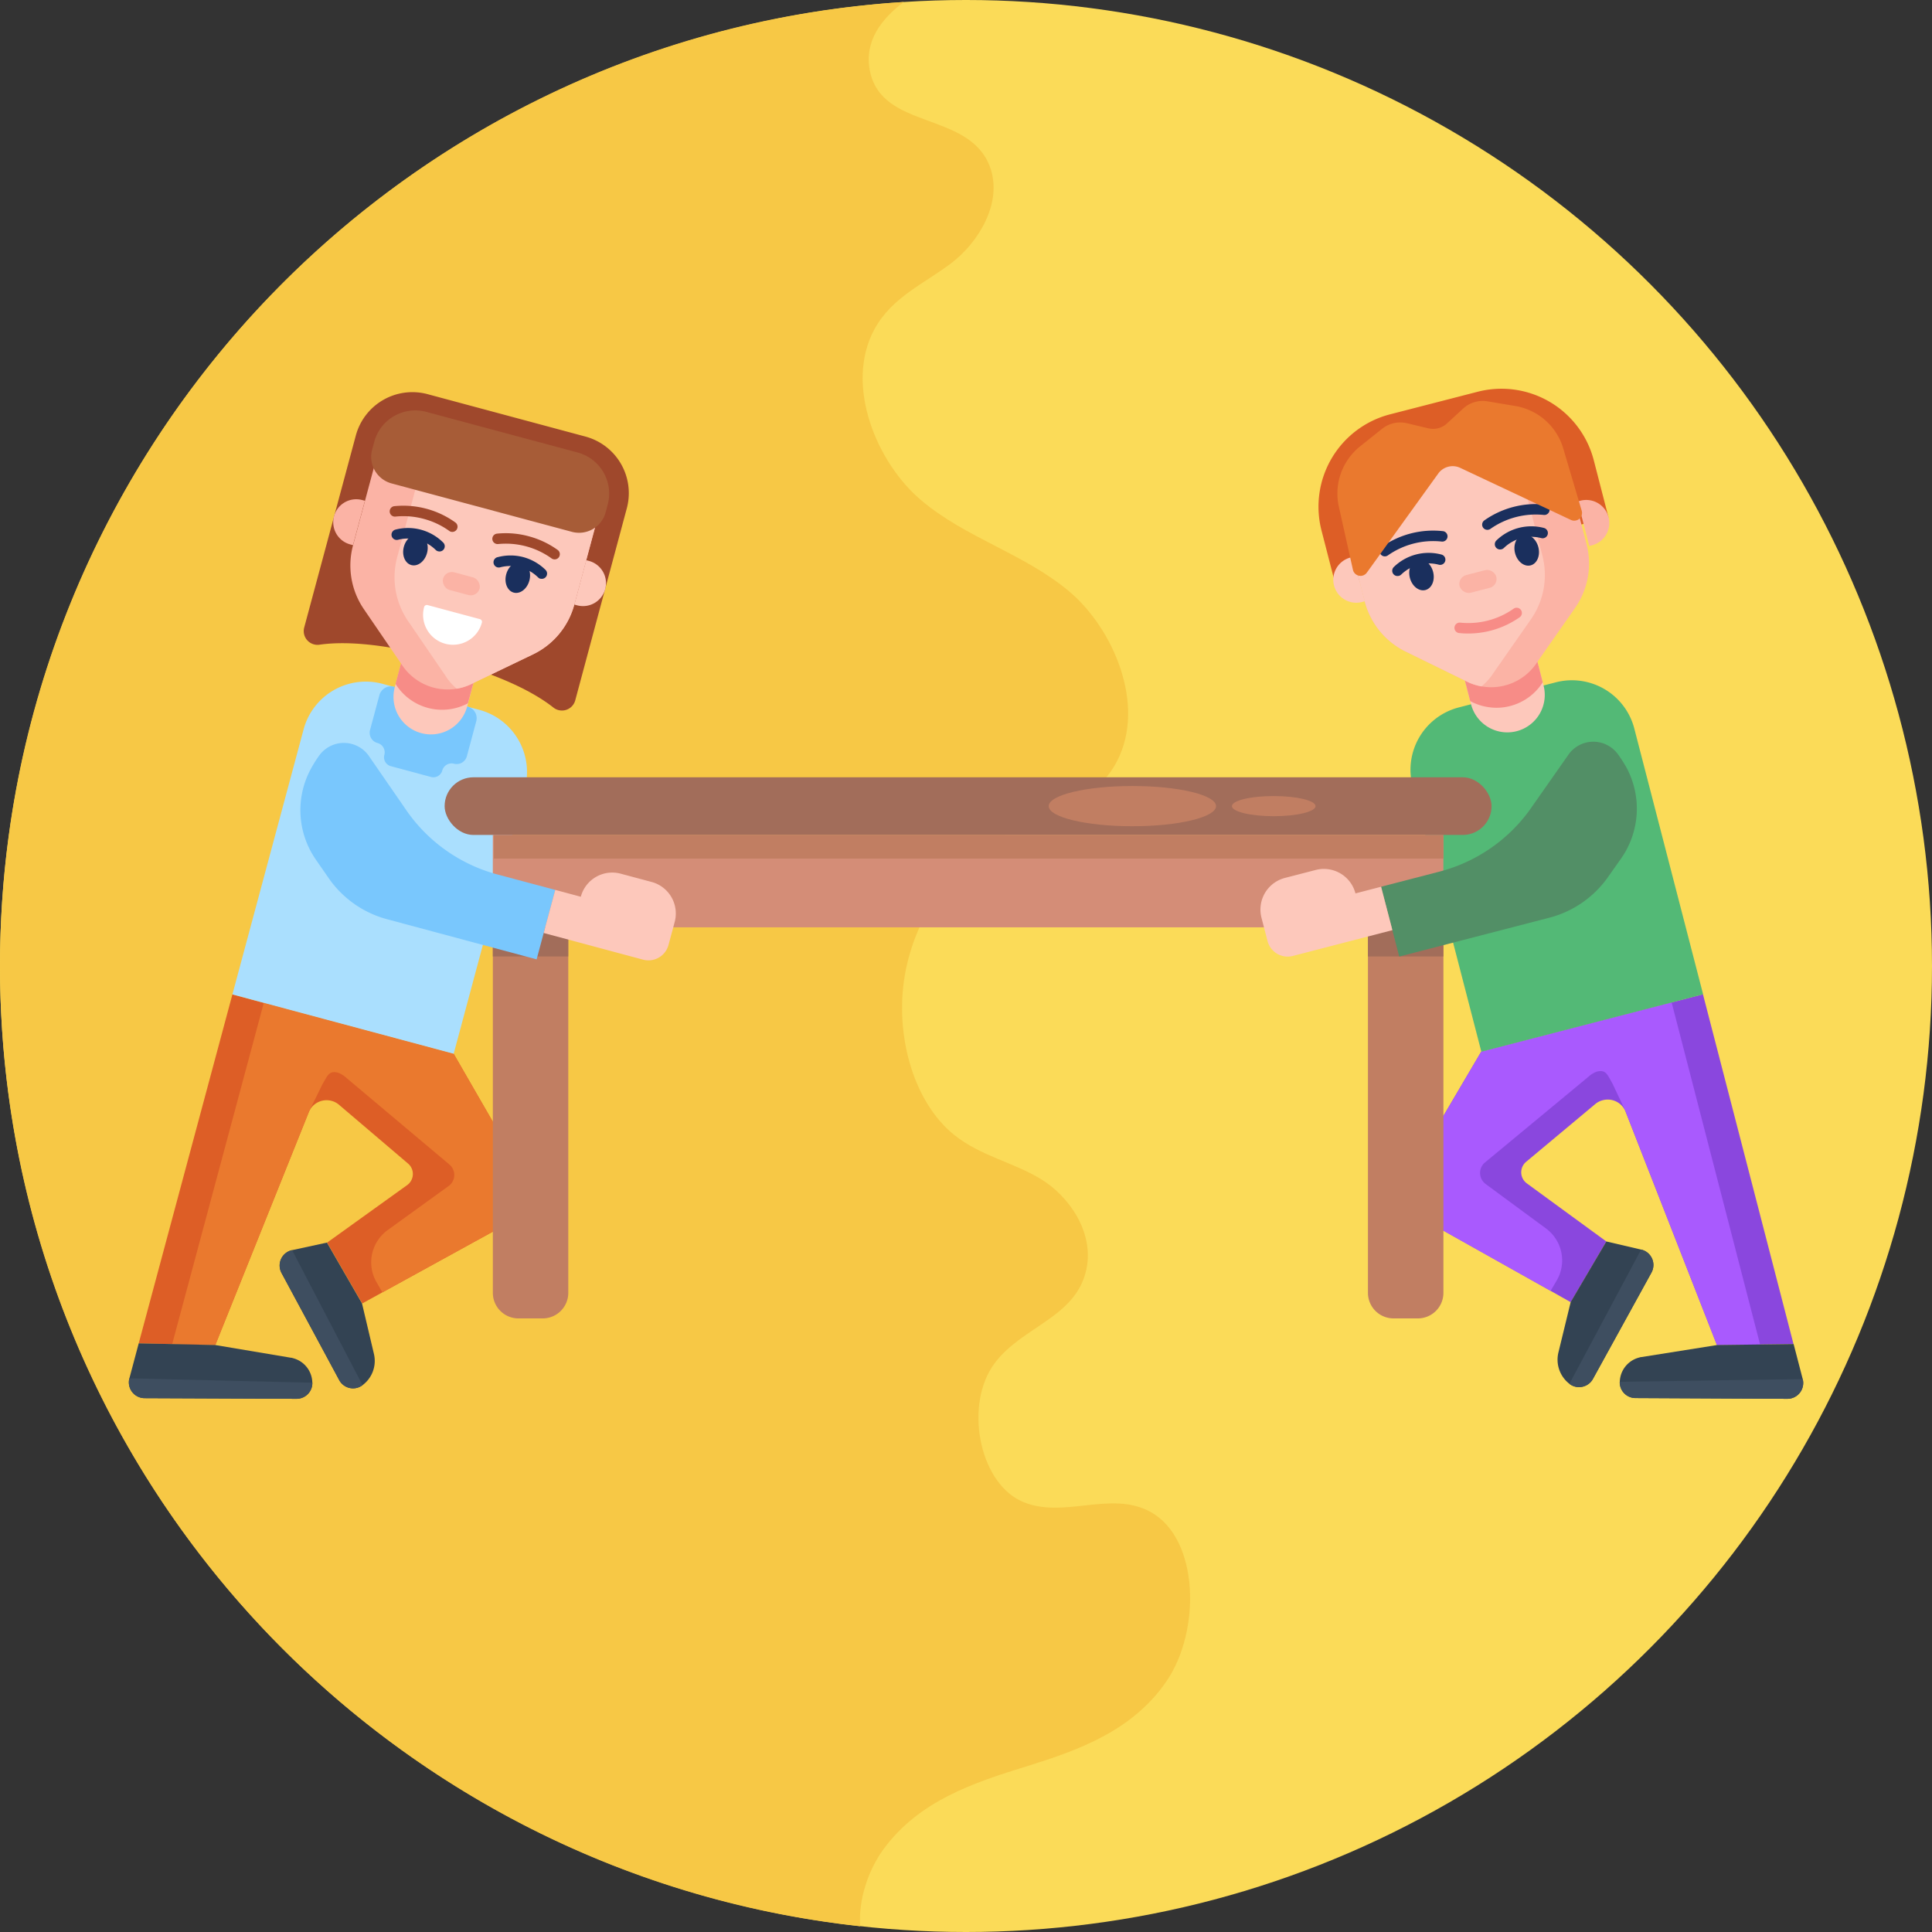 <svg xmlns="http://www.w3.org/2000/svg" id="Icons" viewBox="0 0 512 512"><rect x="0" y="0" width="512" height="512" fill="#333333" stroke="none"/><defs><style>.cls-1{fill:#fbdb58;}.cls-2{fill:#f7c845;}.cls-3{fill:#dd5e26;}.cls-4{fill:#ea792e;}.cls-5{fill:#334353;}.cls-6{fill:#3e4e60;}.cls-7{fill:#8a47de;}.cls-8{fill:#a95afe;}.cls-9{fill:#aadffe;}.cls-10{fill:#79c7fd;}.cls-11{fill:#53b976;}.cls-12{fill:#d48d77;}.cls-13{fill:#a26d5a;}.cls-14{fill:#c17e62;}.cls-15{fill:#9f482c;}.cls-16{fill:#fdc8bb;}.cls-17{fill:#f78c87;}.cls-18{fill:#fbb3a5;}.cls-19{fill:#1a2f5d;}.cls-20{fill:#fff;}.cls-21{fill:#a75c37;}.cls-22{fill:#528f66;}</style></defs><title>017-moving-export</title><circle class="cls-1" cx="256" cy="256" r="256"></circle><path class="cls-2" d="M309.18,445.48c-9.08,13.34-23.65,18.43-37.34,22.68s-28.26,9-37.71,21.91c-4,5.48-6.69,13.35-6.17,20.41C99.77,496.52,0,387.9,0,256,0,120.16,105.82,9,239.52.52,233.58,5,229,10.9,230.52,18.71c3.1,15.86,26.31,10.65,31.82,25.49,3.49,9.42-3,20-10.15,25.47s-15.79,9-20.47,17.61c-8,14.77.61,35.46,12.56,45.43S271,146.57,283,156.44s20.83,30.35,13,45.32c-6.18,11.85-19.15,14-29.68,19.49-12.43,6.45-22.93,19.51-26.24,35.64s1.56,34.92,12.89,43.95c6.93,5.51,15.41,7.12,22.82,11.59s14.16,14,12.14,23.83c-2.67,12.92-17,15.17-24.33,25-8.08,10.8-4.24,31.18,6.88,36.47,10.88,5.18,23.9-3,34.52,3C317.82,407.88,318.25,432.15,309.18,445.48Z"></path><path class="cls-3" d="M134,324.54l-32.66,17.95-5.35,2.94-9.3-16.13,21.22-15.24a3.63,3.63,0,0,0,.22-5.71l-18.2-15.5A5.1,5.1,0,0,0,82,294.36v0a3.49,3.49,0,0,0-.2.44L57.06,356.45l-11.43-.25-8.87-.2,24.83-92.47,58.64,15.74,17.65,30.62A10.73,10.73,0,0,1,134,324.54Z"></path><path class="cls-4" d="M134,324.54l-32.66,17.95-1.58-2.74a10.54,10.54,0,0,1,3-13.78l16.12-11.65a3.62,3.62,0,0,0,.23-5.7L91.83,285.68a6.6,6.6,0,0,0-2.21-1.39c-2.48-.67-2.85.83-4.22,3.15L82,294.36v0a3.49,3.49,0,0,0-.2.44L57.06,356.45l-11.43-.25,24.28-90.44,50.32,13.51,17.65,30.62A10.73,10.73,0,0,1,134,324.54Z"></path><path class="cls-5" d="M78.57,370.7l-40.28-.17a4.19,4.19,0,0,1-4-5.26L36.76,356l20.3.45,20,3.36c.23,0,.44.08.66.14a6.84,6.84,0,0,1,5.05,6.48A4.18,4.18,0,0,1,78.57,370.7Z"></path><path class="cls-6" d="M78.57,370.7l-40.28-.17a4.19,4.19,0,0,1-4-5.26l48.49,1.16A4.18,4.18,0,0,1,78.57,370.7Z"></path><path class="cls-5" d="M96.08,367.08a4.16,4.16,0,0,1-6.19-1.35L74.61,337.36a4.17,4.17,0,0,1,2.8-6.06l9.23-2,9.3,16.13,3.15,13.35A8,8,0,0,1,96.08,367.08Z"></path><path class="cls-6" d="M96.08,367.08a4.16,4.16,0,0,1-6.19-1.35L74.61,337.36a4.17,4.17,0,0,1,2.8-6.06Z"></path><path class="cls-7" d="M378.44,323.85l32.49,18.24,5.32,3L425.69,329,404.62,313.6a3.63,3.63,0,0,1-.18-5.71l18.35-15.33a5,5,0,0,1,2-1,5.1,5.1,0,0,1,5.82,2.62v0c.07.15.13.3.19.45L455,356.45l11.44-.14,8.86-.12-24-92.7-58.78,15.22-17.92,30.45A10.73,10.73,0,0,0,378.44,323.85Z"></path><path class="cls-8" d="M378.44,323.85l32.49,18.24,1.6-2.72a10.53,10.53,0,0,0-2.82-13.81l-16-11.79a3.63,3.63,0,0,1-.17-5.71l27.39-22.69a6.71,6.71,0,0,1,2.21-1.37c2.5-.65,2.85.86,4.2,3.19l3.29,6.95v0c.07.15.13.3.19.45L455,356.45l11.44-.14L443,265.65l-50.44,13.06-17.92,30.45A10.73,10.73,0,0,0,378.44,323.85Z"></path><path class="cls-5" d="M433.39,370.5l40.28.2a4.19,4.19,0,0,0,4.07-5.23l-2.41-9.28-20.3.26-20,3.18c-.23,0-.44.08-.66.14a6.83,6.83,0,0,0-5.11,6.43A4.17,4.17,0,0,0,433.39,370.5Z"></path><path class="cls-6" d="M433.39,370.5l40.28.2a4.19,4.19,0,0,0,4.07-5.23l-48.5.73A4.17,4.17,0,0,0,433.39,370.5Z"></path><path class="cls-5" d="M415.91,366.73a4.13,4.13,0,0,0,3.59.74,4.18,4.18,0,0,0,2.62-2l15.54-28.23a4.19,4.19,0,0,0-2.75-6.09L425.69,329l-9.44,16.05L413,358.4A8.09,8.09,0,0,0,415.91,366.73Z"></path><path class="cls-6" d="M415.91,366.73a4.13,4.13,0,0,0,3.59.74,4.18,4.18,0,0,0,2.62-2l15.54-28.23a4.19,4.19,0,0,0-2.75-6.09Z"></path><path class="cls-9" d="M139.09,209l-18.86,70.25L61.59,263.53l18.87-70.25a17.06,17.06,0,0,1,20.91-12.06L127,188.11A17.07,17.07,0,0,1,139.09,209Z"></path><path class="cls-10" d="M120.29,202.39h0a2.81,2.81,0,0,0,3.44-2l2.48-9.23a3.17,3.17,0,0,0-2.24-3.89L104.43,182a3.17,3.17,0,0,0-3.89,2.24l-2.48,9.23a2.81,2.81,0,0,0,2,3.44h0a2.56,2.56,0,0,1,1.8,3.13h0a2.43,2.43,0,0,0,1.71,3l10.64,2.86a2.43,2.43,0,0,0,3-1.72h0A2.54,2.54,0,0,1,120.29,202.39Z"></path><path class="cls-11" d="M374.34,208.29l18.23,70.42,58.77-15.21-18.23-70.42a17.08,17.08,0,0,0-20.8-12.26l-25.73,6.66A17.07,17.07,0,0,0,374.34,208.29Z"></path><rect class="cls-12" x="130.6" y="221.27" width="251.91" height="24.48"></rect><rect class="cls-13" x="117.83" y="205.99" width="277.45" height="15.28" rx="7.64"></rect><path class="cls-14" d="M130.6,245.75h20a0,0,0,0,1,0,0v96.86a6.78,6.78,0,0,1-6.78,6.78h-6.43a6.78,6.78,0,0,1-6.78-6.78V245.75A0,0,0,0,1,130.6,245.75Z"></path><path class="cls-14" d="M362.52,245.75h20a0,0,0,0,1,0,0v96.86a6.78,6.78,0,0,1-6.78,6.78H369.3a6.78,6.78,0,0,1-6.78-6.78V245.75A0,0,0,0,1,362.52,245.75Z"></path><ellipse class="cls-14" cx="300.09" cy="213.63" rx="22.17" ry="5.33"></ellipse><ellipse class="cls-14" cx="337.55" cy="213.63" rx="11.08" ry="2.67"></ellipse><rect class="cls-14" x="130.87" y="221.27" width="251.64" height="6.26"></rect><rect class="cls-13" x="130.6" y="245.75" width="19.99" height="7.72"></rect><rect class="cls-13" x="362.52" y="245.75" width="19.99" height="7.72"></rect><path class="cls-15" d="M155.17,115.7l-41.88-11.25a15.52,15.52,0,0,0-19,11L80.62,166.29a3.65,3.65,0,0,0,4,4.57c5.5-.81,15.5-.78,32.27,3.72s25.43,9.49,29.78,12.94a3.65,3.65,0,0,0,5.78-1.94l13.66-50.87A15.52,15.52,0,0,0,155.17,115.7Z"></path><path class="cls-16" d="M125.47,181l-1.68,6.28a9.92,9.92,0,0,1-12.17,7h0a9.93,9.93,0,0,1-7-12.16l1.68-6.28Z"></path><path class="cls-17" d="M125.47,181,124,186.38a14.51,14.51,0,0,1-19.18-5.15l1.45-5.42Z"></path><path class="cls-18" d="M157.8,139.37l-5.6,20.85a20.56,20.56,0,0,1-11,13.22L125.47,181a14.29,14.29,0,0,1-4.42,1.51l-.77.11a14.77,14.77,0,0,1-5.41-.4,14.59,14.59,0,0,1-8.58-6.37l-9.84-14.39a20.53,20.53,0,0,1-2.89-16.95l5.6-20.85a14.46,14.46,0,0,1,17.71-10.22l30.72,8.25A14.47,14.47,0,0,1,157.8,139.37Z"></path><path class="cls-16" d="M157.8,139.37l-5.6,20.85a20.56,20.56,0,0,1-11,13.22L125.47,181a14.29,14.29,0,0,1-4.42,1.51A14.57,14.57,0,0,1,118,179l-9.85-14.4a20.54,20.54,0,0,1-2.89-16.94l5.6-20.85a14.46,14.46,0,0,1,17.71-10.22l19,5.11A14.47,14.47,0,0,1,157.8,139.37Z"></path><path class="cls-16" d="M153.66,149.14h.75a6.09,6.09,0,0,1,6.09,6.09v0a6.09,6.09,0,0,1-6.09,6.09h-.75a0,0,0,0,1,0,0V149.14A0,0,0,0,1,153.66,149.14Z" transform="translate(45.63 -35.43) rotate(15.03)"></path><path class="cls-18" d="M88.42,131.62h.75a6.09,6.09,0,0,1,6.09,6.09v0a6.09,6.09,0,0,1-6.09,6.09h-.75a0,0,0,0,1,0,0V131.62A0,0,0,0,1,88.42,131.62Z" transform="translate(144.81 294.52) rotate(-164.97)"></path><rect class="cls-18" x="117.23" y="152.26" width="10.04" height="4.84" rx="2.42" transform="translate(44.3 -26.41) rotate(15.03)"></rect><ellipse class="cls-19" cx="137.22" cy="153.03" rx="4.16" ry="3.18" transform="translate(-46.16 245.87) rotate(-74.97)"></ellipse><ellipse class="cls-19" cx="110.1" cy="145.75" rx="4.16" ry="3.18" transform="translate(-59.22 214.27) rotate(-74.97)"></ellipse><path class="cls-19" d="M143.21,153.38a1.36,1.36,0,0,1-.6-.35,10.51,10.51,0,0,0-10-2.7,1.39,1.39,0,1,1-.67-2.69,13.26,13.26,0,0,1,6.74,0,13.42,13.42,0,0,1,5.88,3.37,1.39,1.39,0,0,1-1.33,2.34Z"></path><path class="cls-19" d="M116.08,146.09a1.34,1.34,0,0,1-.6-.34,10.48,10.48,0,0,0-10-2.7,1.39,1.39,0,0,1-.67-2.7,13.2,13.2,0,0,1,12.62,3.41,1.38,1.38,0,0,1-1.33,2.33Z"></path><path class="cls-15" d="M146.64,148.2a1.37,1.37,0,0,1-.46-.21A20.74,20.74,0,0,0,132,144.18a1.4,1.4,0,0,1-1.52-1.24,1.38,1.38,0,0,1,1.24-1.52,23.06,23.06,0,0,1,8.41.7,23.48,23.48,0,0,1,7.66,3.62,1.39,1.39,0,0,1,.31,1.94A1.37,1.37,0,0,1,146.64,148.2Z"></path><path class="cls-15" d="M119.51,140.92a1.18,1.18,0,0,1-.45-.22,20.76,20.76,0,0,0-6.75-3.19,20.53,20.53,0,0,0-7.42-.62,1.39,1.39,0,1,1-.28-2.76,23.62,23.62,0,0,1,16.07,4.33,1.38,1.38,0,0,1,.31,1.93A1.39,1.39,0,0,1,119.51,140.92Z"></path><path class="cls-20" d="M111.92,162.07h14.37a.75.75,0,0,1,.75.75v0a7.93,7.93,0,0,1-7.93,7.93h0a7.93,7.93,0,0,1-7.93-7.93v0a.75.75,0,0,1,.75-.75Z" transform="translate(47.24 -25.2) rotate(15.03)"></path><path class="cls-21" d="M109.58,114.19h41.53a11.27,11.27,0,0,1,11.27,11.27v2.13a7.3,7.3,0,0,1-7.3,7.3H105.61a7.3,7.3,0,0,1-7.3-7.3v-2.13a11.27,11.27,0,0,1,11.27-11.27Z" transform="translate(36.76 -29.55) rotate(15.03)"></path><path class="cls-3" d="M372.46,105.73h23.93A25.23,25.23,0,0,1,421.62,131v15.57a0,0,0,0,1,0,0H347.23a0,0,0,0,1,0,0V131A25.23,25.23,0,0,1,372.46,105.73Z" transform="matrix(0.97, -0.25, 0.25, 0.97, -19.34, 100.36)"></path><path class="cls-16" d="M388.21,180.35l1.63,6.29a9.93,9.93,0,0,0,12.1,7.13h0a9.92,9.92,0,0,0,7.12-12.1l-1.62-6.3Z"></path><path class="cls-17" d="M388.21,180.35l1.41,5.44a14.5,14.5,0,0,0,5.18,1.66,14.14,14.14,0,0,0,5.41-.35,14.48,14.48,0,0,0,8.63-6.29l-1.4-5.44Z"></path><path class="cls-18" d="M356.26,138.46l5.41,20.91a20.56,20.56,0,0,0,10.87,13.31l15.67,7.67a14.32,14.32,0,0,0,4.41,1.55l.77.11a14.5,14.5,0,0,0,14.05-6.64l10-14.3a20.53,20.53,0,0,0,3-16.92L415,123.25a14.45,14.45,0,0,0-17.61-10.38l-30.8,8A14.46,14.46,0,0,0,356.26,138.46Z"></path><path class="cls-16" d="M356.26,138.46l5.41,20.91a20.56,20.56,0,0,0,10.87,13.31l15.67,7.67a14.32,14.32,0,0,0,4.41,1.55,14.81,14.81,0,0,0,3.11-3.49l10-14.31a20.53,20.53,0,0,0,3-16.92l-5.41-20.9a14.46,14.46,0,0,0-17.61-10.38l-19.09,4.94A14.46,14.46,0,0,0,356.26,138.46Z"></path><path class="cls-16" d="M353.42,148.25h.75a6.09,6.09,0,0,1,6.09,6.09v0a6.09,6.09,0,0,1-6.09,6.09h-.75a0,0,0,0,1,0,0V148.25A0,0,0,0,1,353.42,148.25Z" transform="translate(740.97 214.32) rotate(165.49)"></path><path class="cls-18" d="M418.82,131.32h.75a6.09,6.09,0,0,1,6.09,6.09v0a6.09,6.09,0,0,1-6.09,6.09h-.75a0,0,0,0,1,0,0V131.32A0,0,0,0,1,418.82,131.32Z" transform="matrix(0.97, -0.25, 0.25, 0.97, -20.96, 110.2)"></path><rect class="cls-18" x="386.65" y="151.68" width="10.04" height="4.84" rx="2.42" transform="translate(809.46 205.14) rotate(165.49)"></rect><ellipse class="cls-19" cx="376.71" cy="152.32" rx="3.18" ry="4.16" transform="translate(-26.15 99.26) rotate(-14.51)"></ellipse><ellipse class="cls-19" cx="403.91" cy="145.28" rx="3.18" ry="4.16" transform="matrix(0.97, -0.25, 0.25, 0.97, -23.52, 105.85)"></ellipse><path class="cls-19" d="M370.72,152.61a1.43,1.43,0,0,0,.61-.34,10.49,10.49,0,0,1,10-2.61,1.39,1.39,0,0,0,.7-2.69,13.22,13.22,0,0,0-12.65,3.29,1.39,1.39,0,0,0,1.3,2.35Z"></path><path class="cls-19" d="M397.92,145.57a1.43,1.43,0,0,0,.61-.34,10.49,10.49,0,0,1,10-2.61,1.39,1.39,0,0,0,.69-2.69,13.24,13.24,0,0,0-12.65,3.29,1.39,1.39,0,0,0,1.31,2.35Z"></path><path class="cls-19" d="M367.34,147.4a1.37,1.37,0,0,0,.46-.21,20.9,20.9,0,0,1,14.2-3.68,1.39,1.39,0,1,0,.3-2.76,23.62,23.62,0,0,0-16.11,4.18,1.38,1.38,0,0,0-.32,1.93A1.36,1.36,0,0,0,367.34,147.4Z"></path><path class="cls-19" d="M394.54,140.36a1.32,1.32,0,0,0,.45-.21,20.9,20.9,0,0,1,14.2-3.68,1.39,1.39,0,0,0,.3-2.76,23.72,23.72,0,0,0-16.1,4.18,1.38,1.38,0,0,0,1.15,2.47Z"></path><path class="cls-17" d="M401.58,161.09a1.76,1.76,0,0,0-.46.22A20.86,20.86,0,0,1,386.93,165a1.39,1.39,0,0,0-.31,2.76,23.76,23.76,0,0,0,16.11-4.18,1.39,1.39,0,0,0-1.15-2.48Z"></path><path class="cls-4" d="M387.77,108.25l-4.34,4a5.42,5.42,0,0,1-4.89,1.26l-5.7-1.35a7.72,7.72,0,0,0-6.58,1.48l-5.82,4.65a16,16,0,0,0-5.64,15.95L358.54,151a2.06,2.06,0,0,0,3.68.76l18.94-26.28A4.71,4.71,0,0,1,387,124l29.32,13.79a2.06,2.06,0,0,0,2.85-2.44l-4.9-16.53a16,16,0,0,0-12.66-11.22l-7.35-1.23A7.69,7.69,0,0,0,387.77,108.25Z"></path><path class="cls-10" d="M82.34,203.83a23,23,0,0,0,1.38,24L87.3,233a27.49,27.49,0,0,0,15.53,10.67l39.38,10.57,4.94-18.41-15-4A42.76,42.76,0,0,1,108,215.18L97.9,200.55a8.07,8.07,0,0,0-13.34-.28A33.09,33.09,0,0,0,82.34,203.83Z"></path><path class="cls-16" d="M178.8,244.33l-1.64,6.1a5.51,5.51,0,0,1-6.74,3.89l-26.34-7.07,3.07-11.42,6.77,1.82a8.62,8.62,0,0,1,10.59-6.11l8.18,2.19A8.65,8.65,0,0,1,178.8,244.33Z"></path><path class="cls-22" d="M431.14,203.61a23,23,0,0,1-1.6,24l-3.63,5.14a27.46,27.46,0,0,1-15.62,10.53l-39.48,10.22L366,235l15-3.89a42.83,42.83,0,0,0,24.34-16.4l10.19-14.54a8.06,8.06,0,0,1,13.33-.16A34.62,34.62,0,0,1,431.14,203.61Z"></path><path class="cls-16" d="M334.31,243.23l1.59,6.11a5.51,5.51,0,0,0,6.7,4l26.4-6.84L366,235l-6.79,1.76a8.64,8.64,0,0,0-10.53-6.21l-8.2,2.12A8.66,8.66,0,0,0,334.31,243.23Z"></path></svg>
